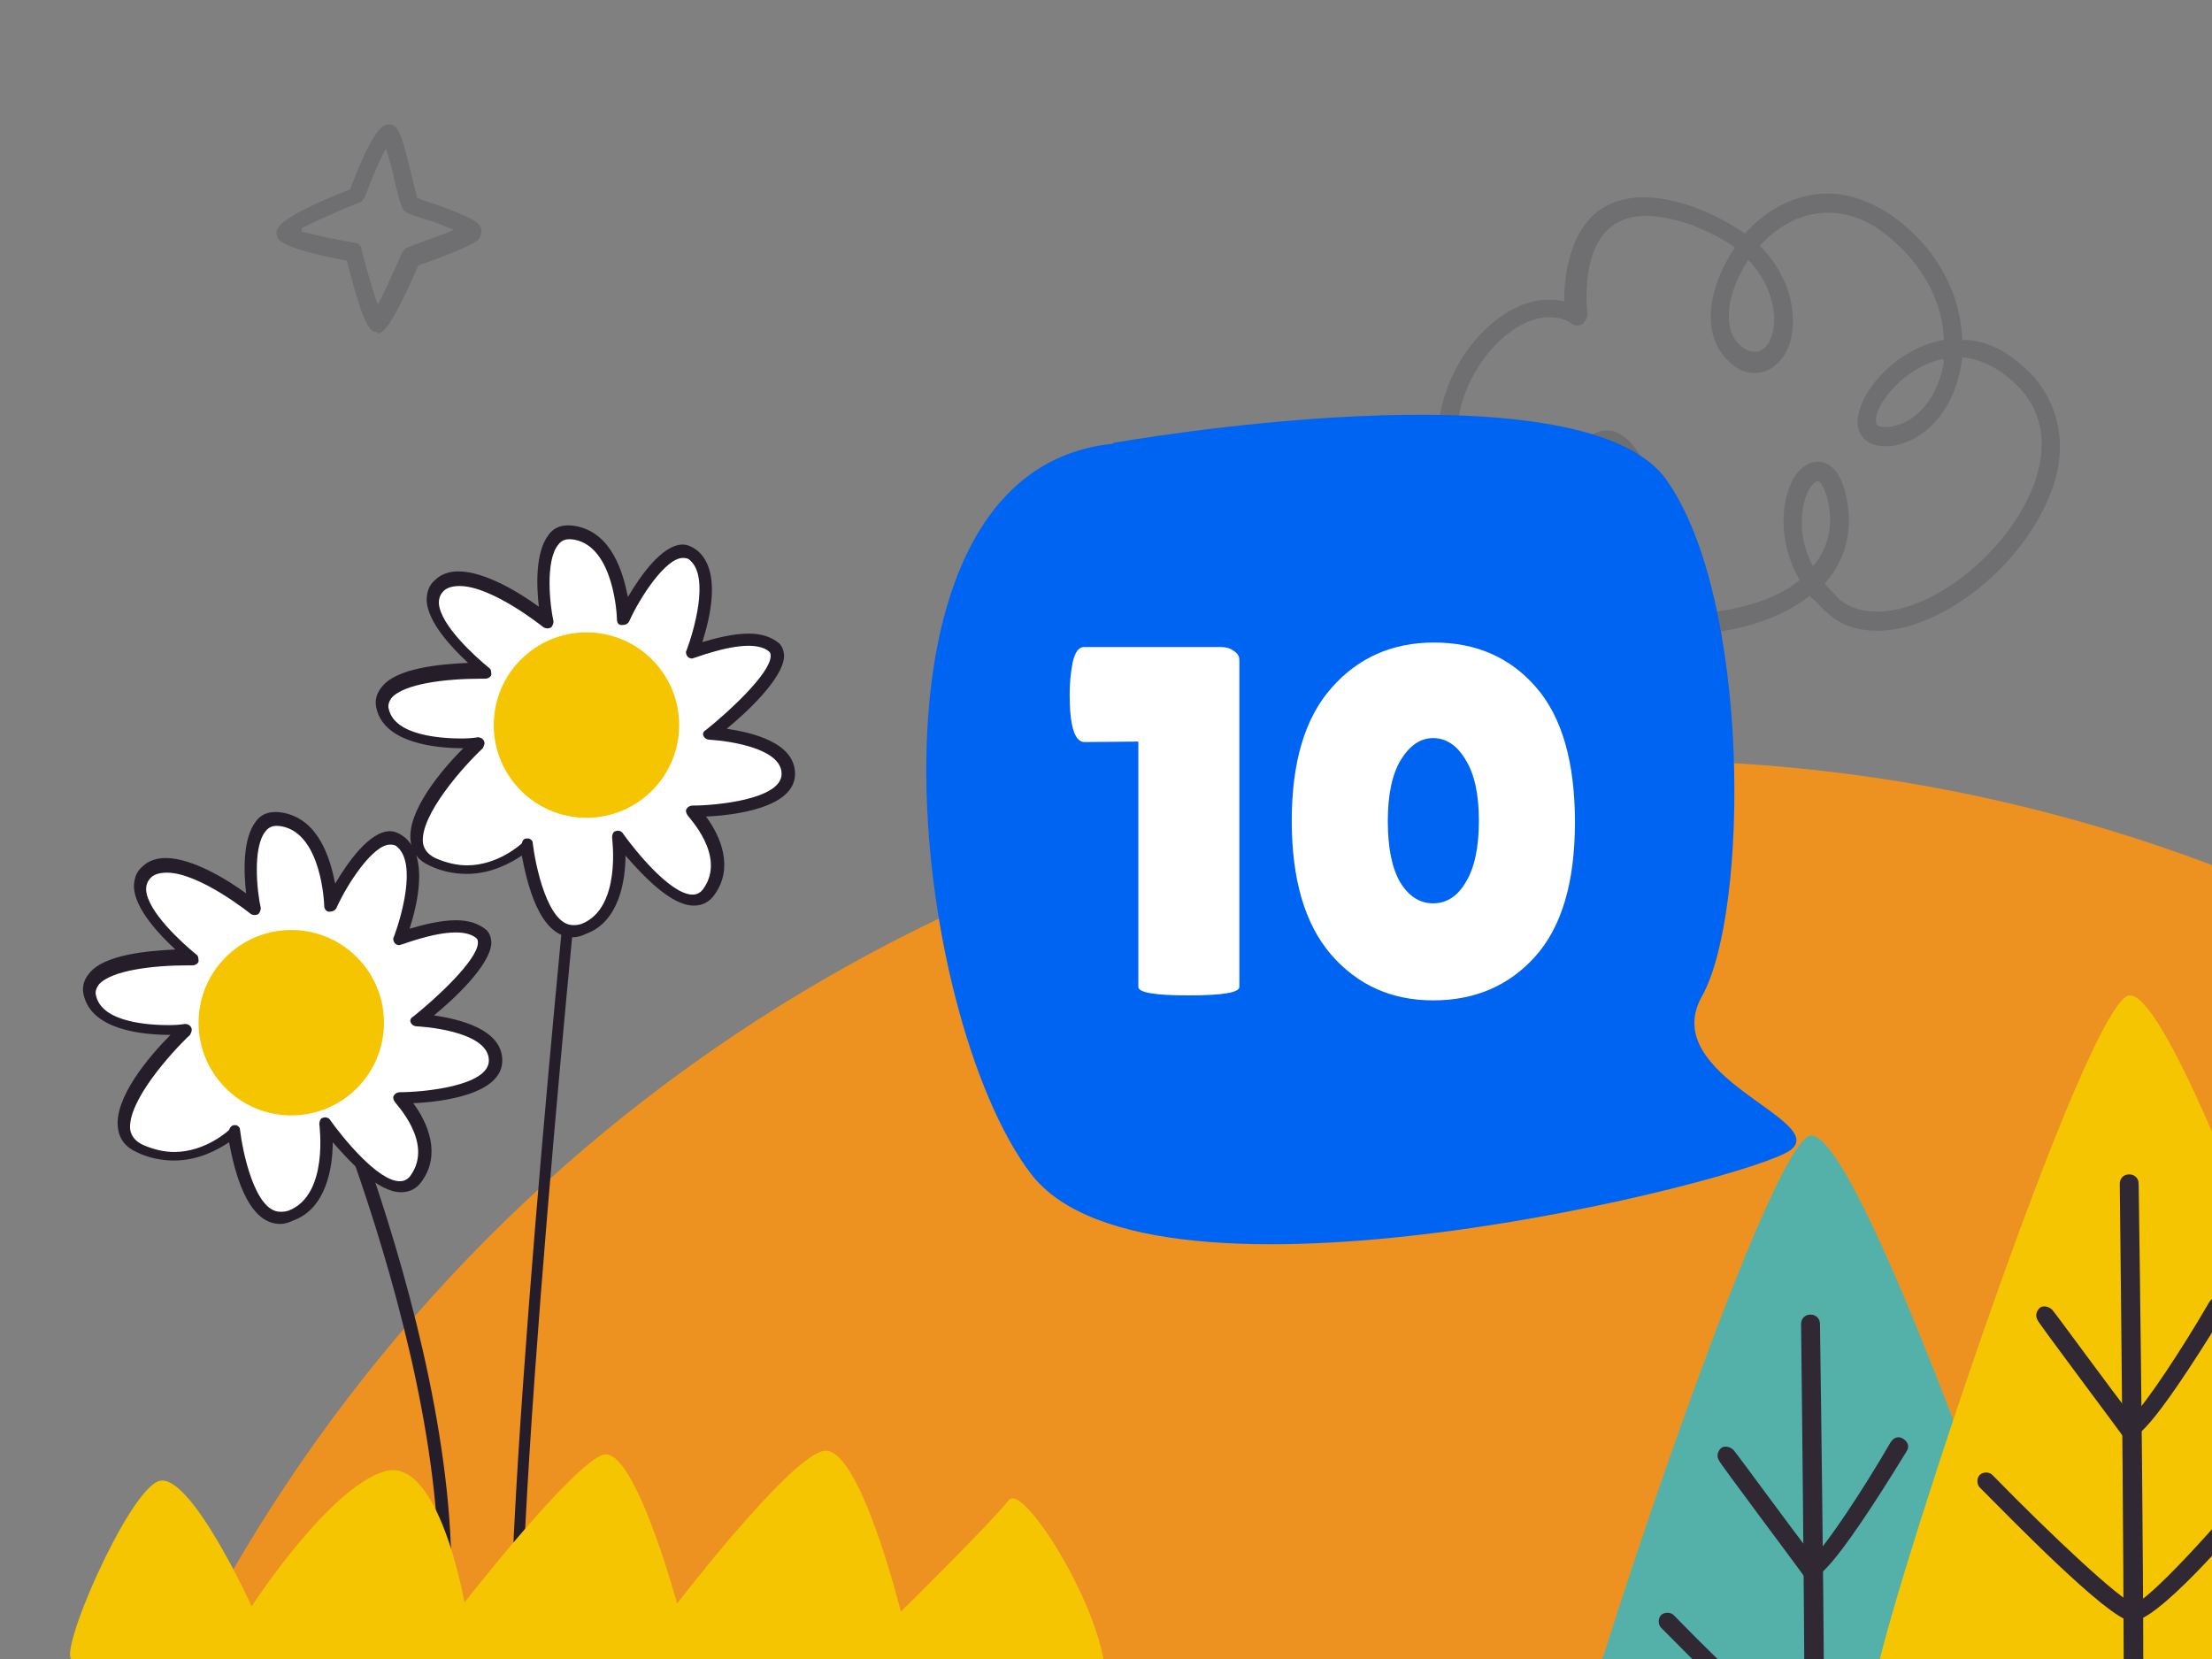 <svg width="160" height="120" viewBox="0 0 160 120" fill="none" xmlns="http://www.w3.org/2000/svg">
<rect x="0" y="0" width="160" height="120" fill="#808080" stroke="none"/>
<g clip-path="url(#clip0_492_22419)">
<circle cx="118.5" cy="172.5" r="117.5" fill="#ED9121"/>
<path d="M37.568 125.059C37.391 125.059 37.127 124.882 37.127 124.706C35.715 115.265 41.273 60.563 41.538 58.181C41.538 57.916 41.803 57.74 41.979 57.828C42.244 57.828 42.42 58.093 42.332 58.269C42.244 58.799 36.509 115.177 37.921 124.529C38.009 124.794 37.833 125.059 37.568 125.059Z" fill="#261D2A"/>
<path d="M39.596 44.77C39.596 44.77 38.272 37.712 41.625 38.418C44.977 39.035 45.066 44.594 45.066 44.594C45.066 44.594 48.066 38.329 50.183 40.094C52.212 41.859 50.095 47.152 50.095 47.152C50.095 47.152 54.594 45.3 56.006 46.799C57.418 48.299 51.33 53.064 51.33 53.064C51.33 53.064 56.977 53.24 56.977 55.975C56.977 58.71 50.095 58.71 50.095 58.71C50.095 58.71 53.271 61.887 51.242 64.534C49.301 67.269 44.625 60.563 44.625 60.563C44.625 60.563 45.419 65.945 42.154 67.269C38.89 68.592 38.007 61.181 38.007 61.181C38.007 61.181 35.008 64.181 31.214 62.328C27.42 60.475 34.566 53.681 34.566 53.681C34.566 53.681 28.39 54.299 27.685 51.211C26.979 48.123 35.008 48.388 35.008 48.388C35.008 48.388 29.626 44.153 31.743 42.212C33.949 40.27 39.596 44.77 39.596 44.77Z" fill="white"/>
<path d="M41.449 67.798C38.978 67.798 38.096 63.74 37.743 61.887C36.949 62.416 35.538 63.21 33.773 63.21C32.891 63.21 31.92 63.034 31.038 62.593C30.244 62.24 29.803 61.622 29.714 60.916C29.361 58.711 32.008 55.623 33.508 54.123C31.567 54.123 27.862 53.77 27.244 51.299C27.068 50.682 27.244 50.152 27.597 49.711C28.656 48.299 31.92 48.035 33.861 47.947C32.714 46.888 30.95 45.035 30.861 43.447C30.861 42.829 31.038 42.3 31.479 41.947C31.92 41.506 32.538 41.329 33.155 41.329C35.096 41.329 37.655 42.917 38.978 43.888C38.802 42.388 38.714 39.918 39.684 38.682C40.126 38.065 40.831 37.888 41.714 38.065C44.272 38.594 45.066 41.418 45.419 43.182C46.301 41.682 47.89 39.388 49.39 39.388C49.742 39.388 50.095 39.565 50.448 39.829C52.213 41.329 51.331 44.77 50.801 46.447C51.684 46.182 53.007 45.829 54.154 45.829C55.124 45.829 55.83 46.094 56.36 46.535C56.624 46.8 56.713 47.153 56.713 47.505C56.624 49.093 53.977 51.564 52.566 52.711C54.33 52.976 57.507 53.681 57.507 55.975C57.507 58.446 53.095 58.975 51.066 59.063C52.125 60.475 53.095 62.769 51.684 64.71C51.331 65.24 50.801 65.504 50.184 65.504C48.507 65.504 46.478 63.298 45.243 61.887C45.243 63.651 44.802 66.651 42.419 67.533C42.066 67.71 41.714 67.798 41.449 67.798ZM38.096 60.652C38.184 60.652 38.184 60.652 38.273 60.652C38.449 60.74 38.537 60.828 38.537 61.005C38.714 62.504 39.596 66.916 41.449 66.916C41.625 66.916 41.802 66.916 42.066 66.828C44.978 65.681 44.272 60.651 44.272 60.563C44.272 60.387 44.361 60.122 44.537 60.122C44.713 60.034 44.978 60.122 45.066 60.299C45.949 61.534 48.507 64.71 50.095 64.71C50.448 64.71 50.713 64.534 50.889 64.269C52.566 61.887 49.742 59.063 49.742 58.975C49.654 58.887 49.566 58.622 49.654 58.534C49.742 58.358 49.919 58.269 50.095 58.269C51.772 58.269 56.536 57.828 56.536 55.975C56.536 54.123 52.742 53.593 51.331 53.505C51.154 53.505 50.978 53.417 50.889 53.24C50.801 53.064 50.889 52.887 51.066 52.799C52.831 51.388 55.654 48.741 55.742 47.505C55.742 47.329 55.742 47.241 55.654 47.153C55.389 46.888 54.86 46.711 54.154 46.711C52.478 46.711 50.272 47.594 50.184 47.594C50.007 47.682 49.831 47.594 49.742 47.505C49.654 47.417 49.566 47.153 49.654 47.064C50.184 45.653 51.331 41.77 49.919 40.535C49.742 40.359 49.566 40.359 49.39 40.359C48.154 40.359 46.302 43.182 45.508 44.947C45.419 45.123 45.243 45.211 44.978 45.211C44.713 45.211 44.625 45.035 44.625 44.77C44.625 44.682 44.449 39.565 41.537 39.035C41.008 38.947 40.655 39.035 40.39 39.388C39.42 40.535 39.773 43.8 40.037 44.947C40.037 45.123 39.949 45.3 39.861 45.388C39.684 45.476 39.508 45.476 39.331 45.388C39.331 45.388 35.626 42.388 33.244 42.388C32.803 42.388 32.361 42.476 32.097 42.741C31.832 43.006 31.744 43.27 31.744 43.623C31.832 45.211 34.391 47.505 35.361 48.3C35.538 48.388 35.538 48.652 35.538 48.829C35.449 49.005 35.273 49.093 35.096 49.093C35.096 49.093 35.008 49.093 34.743 49.093C32.273 49.093 29.185 49.446 28.303 50.505C28.126 50.77 28.038 51.035 28.126 51.299C28.567 53.24 32.008 53.417 33.42 53.417C34.126 53.417 34.567 53.328 34.567 53.328C34.743 53.328 34.92 53.417 35.008 53.593C35.096 53.77 35.008 53.946 34.92 54.123C33.596 55.358 30.332 58.975 30.597 61.005C30.685 61.446 30.95 61.798 31.479 62.063C32.273 62.416 33.067 62.593 33.773 62.593C36.067 62.593 37.743 61.005 37.743 61.005C37.831 60.651 38.008 60.652 38.096 60.652Z" fill="#261D2A"/>
<path d="M31.126 123.382H31.038C30.773 123.294 30.685 123.118 30.685 122.853C35.537 105.119 22.127 75.033 21.95 74.68C21.862 74.415 21.95 74.239 22.215 74.062C22.479 73.974 22.656 74.062 22.832 74.239C23.009 74.504 36.508 104.943 31.567 122.941C31.567 123.294 31.391 123.382 31.126 123.382Z" fill="#261D2A"/>
<path d="M18.421 65.592C18.421 65.592 17.097 58.534 20.45 59.24C23.803 59.858 23.891 65.416 23.891 65.416C23.891 65.416 26.891 59.152 29.008 60.916C31.038 62.681 28.92 67.975 28.92 67.975C28.92 67.975 33.42 66.122 34.831 67.622C36.243 69.122 30.155 73.886 30.155 73.886C30.155 73.886 35.802 74.062 35.802 76.798C35.802 79.533 28.92 79.533 28.92 79.533C28.92 79.533 32.096 82.709 30.067 85.356C28.126 88.091 23.45 81.385 23.45 81.385C23.45 81.385 24.244 86.767 20.979 88.091C17.715 89.414 16.833 82.003 16.833 82.003C16.833 82.003 13.833 85.003 10.039 83.15C6.245 81.297 13.392 74.504 13.392 74.504C13.392 74.504 7.216 75.121 6.51 72.033C5.804 68.945 13.833 69.21 13.833 69.21C13.833 69.21 8.451 64.975 10.568 63.034C12.774 61.005 18.421 65.592 18.421 65.592Z" fill="white"/>
<path d="M20.274 88.532C17.804 88.532 16.921 84.474 16.569 82.621C15.774 83.15 14.363 83.944 12.598 83.944C11.716 83.944 10.745 83.768 9.863 83.326C9.069 82.974 8.628 82.356 8.54 81.65C8.187 79.444 10.834 76.356 12.334 74.856C10.304 74.856 6.687 74.504 6.069 72.033C5.893 71.415 6.069 70.886 6.422 70.445C7.481 69.033 10.745 68.769 12.686 68.68C11.539 67.622 9.775 65.769 9.687 64.181C9.687 63.563 9.863 63.034 10.304 62.681C10.745 62.24 11.363 62.063 11.981 62.063C13.922 62.063 16.48 63.651 17.804 64.622C17.627 63.122 17.539 60.652 18.509 59.416C18.951 58.799 19.657 58.622 20.539 58.799C23.098 59.328 23.892 62.151 24.244 63.916C25.127 62.416 26.715 60.122 28.215 60.122C28.568 60.122 28.921 60.299 29.273 60.563C31.038 62.063 30.156 65.504 29.626 67.18C30.509 66.916 31.832 66.563 32.979 66.563C33.95 66.563 34.656 66.828 35.185 67.269C35.45 67.533 35.538 67.886 35.538 68.239C35.45 69.827 32.803 72.298 31.391 73.445C33.156 73.71 36.332 74.415 36.332 76.709C36.332 79.18 31.92 79.709 29.891 79.797C30.95 81.209 31.92 83.503 30.509 85.444C30.156 85.973 29.626 86.238 29.009 86.238C27.332 86.238 25.303 84.032 24.068 82.621C24.068 84.385 23.627 87.385 21.245 88.267C20.892 88.444 20.539 88.532 20.274 88.532ZM16.921 81.385C17.01 81.385 17.01 81.385 17.098 81.385C17.274 81.474 17.363 81.562 17.363 81.738C17.539 83.238 18.421 87.65 20.274 87.65C20.451 87.65 20.627 87.65 20.892 87.561C23.803 86.415 23.098 81.385 23.098 81.297C23.098 81.121 23.186 80.856 23.362 80.856C23.539 80.768 23.803 80.856 23.892 81.032C24.774 82.268 27.332 85.444 28.921 85.444C29.273 85.444 29.538 85.267 29.715 85.003C31.391 82.621 28.568 79.797 28.568 79.709C28.48 79.621 28.391 79.356 28.48 79.268C28.568 79.091 28.744 79.003 28.921 79.003C30.597 79.003 35.361 78.562 35.361 76.709C35.361 74.504 30.244 74.239 30.156 74.239C29.979 74.239 29.803 74.151 29.715 73.974C29.626 73.798 29.715 73.621 29.891 73.533C31.656 72.121 34.479 69.475 34.567 68.239C34.567 68.063 34.567 67.975 34.479 67.886C34.214 67.622 33.685 67.445 32.979 67.445C31.303 67.445 29.097 68.328 29.009 68.328C28.832 68.416 28.656 68.328 28.568 68.239C28.48 68.151 28.391 67.886 28.48 67.798C29.009 66.386 30.156 62.504 28.744 61.269C28.568 61.093 28.391 61.093 28.215 61.093C26.98 61.093 25.127 63.916 24.333 65.681C24.244 65.857 24.068 65.945 23.803 65.945C23.627 65.945 23.45 65.769 23.45 65.504C23.45 65.416 23.274 60.299 20.362 59.769C19.833 59.681 19.48 59.769 19.215 60.122C18.245 61.269 18.598 64.534 18.863 65.681C18.863 65.857 18.774 66.034 18.686 66.122C18.509 66.21 18.333 66.21 18.157 66.122C18.157 66.122 14.451 63.122 12.069 63.122C11.628 63.122 11.187 63.21 10.922 63.475C10.657 63.74 10.569 64.004 10.569 64.357C10.657 65.945 13.216 68.239 14.186 69.033C14.363 69.122 14.363 69.386 14.363 69.563C14.274 69.739 14.098 69.827 13.922 69.827C13.922 69.827 13.833 69.827 13.569 69.827C11.098 69.827 8.01 70.18 7.128 71.239C6.952 71.504 6.863 71.768 6.952 72.033C7.393 73.974 10.834 74.151 12.245 74.151C12.951 74.151 13.392 74.062 13.392 74.062C13.569 74.062 13.745 74.151 13.833 74.327C13.922 74.504 13.833 74.68 13.745 74.856C12.422 76.092 9.157 79.709 9.422 81.738C9.51 82.18 9.775 82.532 10.304 82.797C11.098 83.15 11.892 83.326 12.598 83.326C14.892 83.326 16.569 81.738 16.569 81.738C16.657 81.474 16.833 81.385 16.921 81.385Z" fill="#261D2A"/>
<path d="M42.42 59.152C46.124 59.152 49.126 56.15 49.126 52.446C49.126 48.743 46.124 45.741 42.42 45.741C38.717 45.741 35.715 48.743 35.715 52.446C35.715 56.15 38.717 59.152 42.42 59.152Z" fill="#F4C500"/>
<path d="M21.069 80.68C24.772 80.68 27.774 77.677 27.774 73.974C27.774 70.271 24.772 67.269 21.069 67.269C17.365 67.269 14.363 70.271 14.363 73.974C14.363 77.677 17.365 80.68 21.069 80.68Z" fill="#F4C500"/>
<path d="M47.273 125.941C47.185 125.941 47.097 125.941 47.009 125.853C46.832 125.677 46.744 125.412 46.92 125.235C47.803 124.177 47.891 120.118 47.803 118.618C47.803 118.354 47.979 118.177 48.244 118.177C48.508 118.177 48.685 118.354 48.685 118.618C48.685 119.236 48.773 124.265 47.626 125.765C47.538 125.853 47.362 125.941 47.273 125.941Z" fill="#261D2A"/>
<path d="M36.597 125.853C36.42 125.853 36.332 125.765 36.244 125.677C36.067 125.5 36.155 125.235 36.332 125.059C37.391 124.353 37.479 119.589 37.302 116.412C37.302 116.148 37.479 115.971 37.743 115.971C38.008 115.971 38.185 116.148 38.185 116.412C38.273 117.824 38.714 124.706 36.861 125.853C36.773 125.765 36.685 125.853 36.597 125.853Z" fill="#261D2A"/>
<path d="M25.481 125.412C25.128 125.324 25.04 125.147 25.04 124.883C25.04 124.794 25.922 119.765 25.834 117.648C25.834 117.383 26.011 117.207 26.275 117.207C26.54 117.207 26.716 117.383 26.716 117.648C26.893 119.854 25.922 124.883 25.922 125.059C25.922 125.236 25.658 125.412 25.481 125.412Z" fill="#261D2A"/>
<path d="M5.262 120.181C5.262 120.181 73.671 124.859 78.53 123.624C83.384 122.506 74.317 106.799 72.964 108.512C71.611 110.225 65.161 116.57 65.161 116.57C65.161 116.57 62.083 104.13 59.469 104.976C56.86 105.705 48.977 115.991 48.977 115.991C48.977 115.991 45.865 104.489 43.608 105.231C41.35 105.972 33.597 115.91 33.597 115.91C33.597 115.91 31.746 105.276 27.83 106.428C23.797 107.575 18.204 116.182 18.204 116.182C18.204 116.182 13.74 106.393 11.483 107.134C9.225 107.876 3.976 120.018 5.266 120.064L5.262 120.181Z" fill="#F4C500"/>
<path opacity="0.2" d="M126.456 18.787C124.897 21.181 124.537 23.827 125.856 24.961C126.816 25.843 127.776 25.465 128.136 24.331C128.616 22.945 128.256 20.677 126.456 18.787ZM140.492 25.968C137.613 26.598 135.574 29.37 135.694 30.504C135.694 30.63 135.694 30.882 136.294 30.882C136.413 30.882 136.533 30.882 136.653 30.882C138.693 30.63 140.252 28.614 140.612 26.095L140.492 25.968ZM116.139 32.646C115.899 32.646 115.539 32.898 115.179 33.276C114.22 34.409 113.62 36.929 113.98 39.323C115.659 39.323 117.099 38.441 117.699 37.181C118.299 35.921 118.059 34.535 116.979 33.15C116.739 32.898 116.379 32.52 116.139 32.52V32.646ZM131.495 34.787C131.375 34.787 131.015 35.039 130.775 35.543C130.175 36.803 130.055 38.945 131.135 40.961C132.335 39.575 132.695 37.685 132.095 35.795C131.855 35.039 131.615 34.787 131.495 34.787ZM114.34 40.835C114.94 42.598 116.379 44.488 119.738 44.488H120.338C125.736 44.488 128.616 43.228 130.175 41.968C128.736 39.449 128.736 36.677 129.575 34.913C130.055 33.906 130.775 33.402 131.495 33.402C131.975 33.402 132.934 33.654 133.414 35.417C134.134 37.937 133.654 40.331 131.975 42.221C132.335 42.598 132.695 42.976 133.054 43.354C133.774 43.984 134.734 44.236 135.814 44.236C139.773 44.236 145.051 40.079 146.971 35.417C147.81 33.402 148.29 30.504 146.131 28.11C144.811 26.724 143.372 25.968 141.932 25.843C141.572 29.244 139.533 31.89 136.773 32.268C136.533 32.268 136.413 32.268 136.294 32.268C134.974 32.268 134.374 31.386 134.374 30.63C134.254 28.614 137.013 25.213 140.612 24.583C140.492 21.433 138.693 18.535 135.814 16.52C132.934 14.63 129.695 15.134 127.296 17.779C129.575 20.047 130.055 22.945 129.455 24.835C128.976 26.221 128.016 26.976 126.936 26.976C126.216 26.976 125.617 26.724 125.017 26.095C122.977 24.205 123.577 20.677 125.497 17.905C124.657 17.276 123.577 16.772 122.377 16.268C119.378 15.26 117.339 15.386 116.019 16.898C114.34 18.913 114.82 22.693 114.82 22.693C114.82 22.945 114.7 23.197 114.46 23.449C114.22 23.575 113.98 23.575 113.74 23.449C113.26 23.071 112.66 22.945 112.06 22.945C109.661 22.945 106.902 25.591 105.822 28.866C105.342 30.378 104.622 34.157 108.101 36.929C109.661 38.063 111.221 38.945 112.66 39.197C112.3 36.425 113.14 33.654 114.22 32.268C114.82 31.512 115.539 31.134 116.259 31.134C116.739 31.134 117.459 31.386 118.179 32.268C119.498 34.032 119.858 36.047 119.018 37.811C118.179 39.449 116.499 40.583 114.34 40.709V40.835ZM120.338 46H119.738C116.259 46 113.74 44.11 112.9 40.835C111.101 40.583 109.181 39.701 107.262 38.189C104.263 35.921 103.303 32.394 104.502 28.614C105.702 24.709 109.061 21.685 111.94 21.685C112.42 21.685 112.78 21.685 113.14 21.811C113.14 20.299 113.38 17.779 114.82 16.016C116.379 14.126 119.138 13.748 122.617 15.008C123.937 15.512 125.137 16.142 126.216 16.898C127.896 15.008 130.055 14 132.215 14C133.654 14 135.094 14.504 136.533 15.386C139.773 17.528 141.812 20.929 141.932 24.583C143.851 24.583 145.531 25.591 147.09 27.228C149.13 29.622 149.61 32.772 148.17 36.047C146.011 41.213 140.252 45.622 135.814 45.622C134.374 45.622 133.174 45.244 132.215 44.362C131.735 43.984 131.375 43.48 130.895 43.102C128.496 44.992 124.897 46 120.218 46H120.338Z" fill="#302832"/>
<path d="M80.548 32.034C80.548 32.034 114.208 26.031 120.495 34.652C126.655 43.21 126.528 66.009 123.099 72.076C119.86 77.887 132.371 81.016 129.513 83.188C126.655 85.359 83.279 96.28 74.578 84.912C65.877 73.545 61.114 34.077 80.484 32.098L80.548 32.034Z" fill="#0064F2"/>
<path d="M89.647 71.388C89.647 71.796 88.423 72 85.975 72C83.551 72 82.339 71.796 82.339 71.388V53.64L78.451 53.676C77.731 53.676 77.371 52.524 77.371 50.22C77.371 49.428 77.443 48.66 77.587 47.916C77.755 47.172 78.031 46.8 78.415 46.8H88.279C88.687 46.8 89.011 46.896 89.251 47.088C89.515 47.256 89.647 47.472 89.647 47.736V71.388ZM103.66 72.36C100.66 72.36 98.2 71.256 96.28 69.048C94.384 66.84 93.436 63.612 93.436 59.364C93.436 55.116 94.396 51.912 96.316 49.752C98.236 47.568 100.708 46.476 103.732 46.476C106.78 46.476 109.24 47.556 111.112 49.716C112.984 51.876 113.92 55.128 113.92 59.472C113.92 63.816 112.96 67.056 111.04 69.192C109.144 71.304 106.684 72.36 103.66 72.36ZM103.66 53.388C102.748 53.388 101.968 53.916 101.32 54.972C100.696 56.004 100.384 57.48 100.384 59.4C100.384 61.32 100.684 62.796 101.284 63.828C101.908 64.836 102.7 65.34 103.66 65.34C104.644 65.34 105.436 64.824 106.036 63.792C106.66 62.76 106.972 61.284 106.972 59.364C106.972 57.444 106.648 55.968 106 54.936C105.376 53.904 104.596 53.388 103.66 53.388Z" fill="white"/>
<path d="M151.787 132.416C151.787 132.416 134.489 79.726 130.734 82.229C126.978 84.733 112.184 130.14 112.639 131.847C113.094 133.554 152.129 134.351 151.673 132.302L151.787 132.416Z" fill="#54B1AA"/>
<path d="M131.188 142.203C130.846 142.203 130.505 141.862 130.505 141.521C130.733 133.441 130.277 96.113 130.277 95.772C130.277 95.43 130.505 95.089 130.96 95.089C131.302 95.089 131.643 95.317 131.643 95.772C131.643 96.113 132.212 133.554 131.871 141.634C131.871 141.976 131.529 142.203 131.188 142.203Z" fill="#302832"/>
<path d="M131.074 114.208C130.846 114.208 130.505 114.094 130.391 113.866C129.822 113.07 124.359 105.786 124.359 105.673C124.132 105.331 124.246 104.99 124.473 104.762C124.701 104.535 125.156 104.648 125.384 104.876C125.611 105.104 129.822 110.908 131.188 112.615C132.212 111.59 134.715 107.835 136.764 104.307C136.991 103.966 137.333 103.852 137.674 104.079C138.016 104.307 138.13 104.648 137.902 104.99C132.326 114.094 131.415 114.094 131.074 114.094V114.208Z" fill="#302832"/>
<path d="M131.189 127.409H131.075C129.368 127.182 122.312 119.898 120.15 117.736C119.923 117.508 119.923 117.053 120.15 116.825C120.378 116.598 120.833 116.598 121.061 116.825C125.385 121.264 130.392 125.93 131.303 126.157C132.213 126.044 137.107 120.809 140.976 116.029C141.204 115.801 141.659 115.687 141.886 115.915C142.114 116.143 142.228 116.598 142 116.825C138.017 121.719 132.896 127.409 131.189 127.409Z" fill="#302832"/>
<path d="M174.839 122.273C174.839 122.273 157.541 69.583 153.786 72.087C150.03 74.59 135.236 119.997 135.691 121.704C136.146 123.411 175.18 124.208 174.725 122.16L174.839 122.273Z" fill="#F4C500"/>
<path d="M154.24 132.061C153.898 132.061 153.557 131.719 153.557 131.378C153.784 123.298 153.329 85.971 153.329 85.629C153.329 85.288 153.557 84.946 154.012 84.946C154.353 84.946 154.695 85.174 154.695 85.629C154.695 85.971 155.264 123.412 154.922 131.492C154.922 131.833 154.581 132.061 154.24 132.061Z" fill="#302832"/>
<path d="M154.126 104.065C153.898 104.065 153.557 103.951 153.443 103.724C152.874 102.927 147.411 95.644 147.411 95.53C147.184 95.188 147.297 94.847 147.525 94.619C147.753 94.392 148.208 94.505 148.435 94.733C148.663 94.961 152.874 100.765 154.239 102.472C155.264 101.447 157.767 97.692 159.816 94.164C160.043 93.823 160.385 93.709 160.726 93.936C161.067 94.164 161.181 94.505 160.954 94.847C155.377 103.951 154.467 103.951 154.126 103.951V104.065Z" fill="#302832"/>
<path d="M154.241 117.266H154.127C152.42 117.039 145.364 109.755 143.202 107.593C142.974 107.365 142.974 106.91 143.202 106.683C143.43 106.455 143.885 106.455 144.112 106.683C148.437 111.121 153.444 115.787 154.355 116.014C155.265 115.901 160.159 110.666 164.028 105.886C164.255 105.658 164.711 105.545 164.938 105.772C165.166 106 165.28 106.455 165.052 106.683C161.069 111.576 155.948 117.266 154.241 117.266Z" fill="#302832"/>
<path opacity="0.2" d="M21.809 16.745C22.63 16.98 24.273 17.332 25.681 17.567C25.916 17.567 26.151 17.801 26.151 18.036C26.503 19.444 26.972 21.087 27.324 22.026C27.794 21.204 28.498 19.561 29.085 18.271C29.202 18.153 29.319 17.919 29.437 17.919C30.61 17.449 32.018 16.98 32.84 16.628C32.253 16.393 31.432 16.041 30.962 15.924C29.437 15.454 29.202 15.337 29.085 14.985C28.967 14.75 28.85 14.398 28.498 12.873C28.381 12.286 28.146 11.464 27.911 10.76C27.442 11.582 26.855 12.99 26.386 14.281C26.268 14.398 26.151 14.633 26.034 14.633C24.508 15.22 22.748 16.041 21.809 16.51V16.745ZM27.324 24.021C26.855 24.021 26.386 24.021 25.095 18.857C20.753 18.036 20.283 17.449 20.166 17.332C20.049 17.215 19.931 16.863 20.049 16.628C20.166 16.393 20.283 15.689 25.329 13.694C27.09 9 27.794 9 28.146 9C28.381 9 28.615 9.117 28.733 9.352C29.085 9.821 29.319 10.878 29.789 12.755C29.906 13.342 30.141 14.046 30.141 14.281C30.375 14.398 30.962 14.633 31.432 14.75C34.013 15.689 34.717 16.041 34.835 16.628C34.835 16.863 34.717 17.215 34.6 17.332C34.131 17.801 31.549 18.74 30.258 19.209C28.146 24.021 27.676 24.021 27.324 24.138V24.021Z" fill="#302832"/>
</g>
<defs>
<clipPath id="clip0_492_22419">
<rect width="160" height="120" fill="white"/>
</clipPath>
</defs>
</svg>
